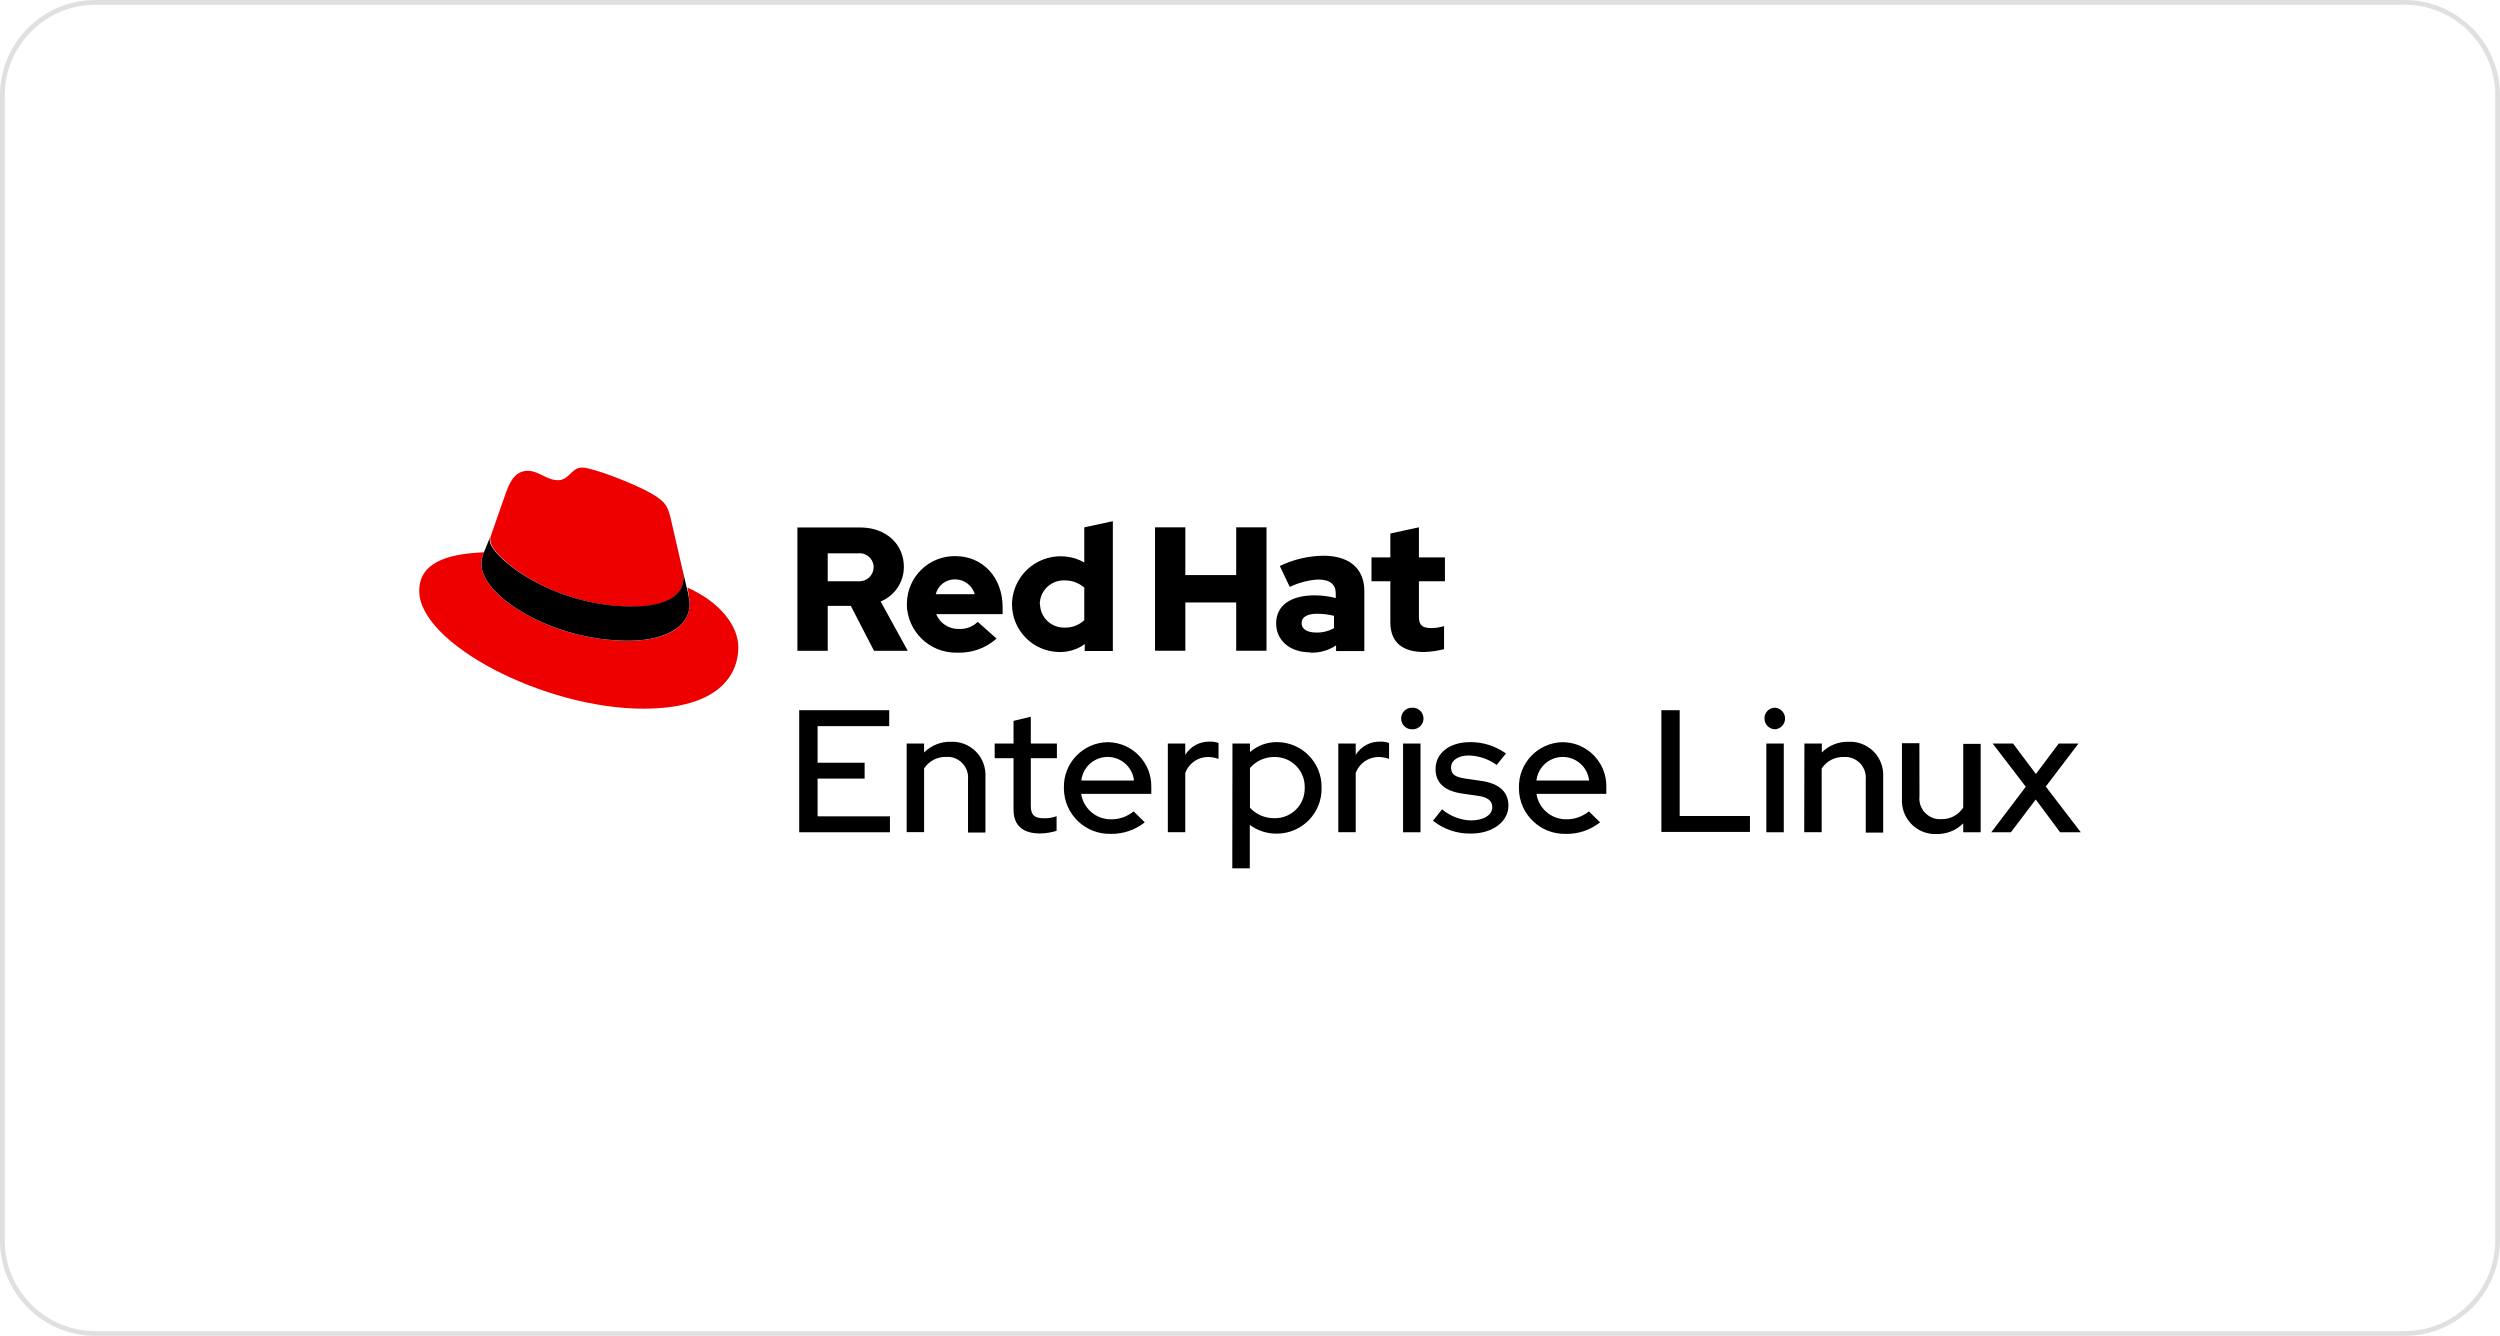 <?xml version="1.0" encoding="UTF-8"?>
<svg id="uuid-7a510b08-193d-40f3-8a6e-e2c46330c711" data-name="Layer 1" xmlns="http://www.w3.org/2000/svg" viewBox="0 0 262 140">
  <defs>
    <style>
      .uuid-da7b9251-d53a-4e8d-81e9-fda64aa682a6 {
        fill: #e0e0e0;
      }

      .uuid-eff747d8-0f67-4549-aa46-77bfb2c5cbde {
        fill: #e00;
      }
    </style>
  </defs>
  <g id="uuid-76408994-0ef5-408e-91ce-a90c7cc76e94" data-name="Group 150">
    <g id="uuid-ae36004e-0fa2-4010-961e-5738c86108eb" data-name="Group 79">
      <path id="uuid-29dd54fc-2801-4816-bded-47c5546d1495" data-name="Path 377" d="M83.758,74.428h9.432v1.668h-7.506v3.836h4.929v1.668h-4.929v3.953h7.581v1.668h-9.508v-12.793Z"/>
      <path id="uuid-915284e1-3000-4a48-8d75-7c85a2bbddf1" data-name="Path 378" d="M95.017,77.923h1.827v.934c.739-.739,1.749-1.143,2.794-1.118,1.914-.093,3.541,1.382,3.635,3.296.001.013.001.027.002.04.008.111.008.223,0,.334v5.838h-1.827v-5.571c.106-1.193-.775-2.246-1.968-2.352-0,0-0,0-0,0h-.334c-.926-.026-1.798.432-2.302,1.209v6.672h-1.826v-9.282Z"/>
      <path id="uuid-f0f5bc65-dd63-4779-996c-bd454acc9b09" data-name="Path 379" d="M106.218,79.457h-1.977v-1.534h1.977v-2.377l1.81-.434v2.811h2.736v1.534h-2.736v5.004c0,.951.384,1.293,1.368,1.293.455.016.908-.058,1.334-.217v1.534c-.562.174-1.146.267-1.735.275-1.81,0-2.777-.834-2.777-2.502v-5.388Z"/>
      <path id="uuid-1dd60882-5767-4429-a461-92a753d77f5e" data-name="Path 380" d="M116.376,87.389c-2.643.051-4.828-2.05-4.879-4.694,0-.001,0-.001,0-.002v-.133c-.065-2.574,1.969-4.713,4.543-4.779.004,0,.007-0.0.011-0h.108c2.542.059,4.555,2.167,4.496,4.709-0.0.007-0.0.013-.001.02v.684h-7.348c.233,1.551,1.576,2.69,3.144,2.669.858.011,1.692-.285,2.352-.834l1.168,1.151c-1.02.812-2.292,1.24-3.595,1.209ZM113.323,81.801h5.521c-.168-1.525-1.54-2.624-3.064-2.457-1.293.142-2.314,1.163-2.457,2.457Z"/>
      <path id="uuid-dae40a30-6b0a-4dc5-8267-c90e0d134405" data-name="Path 381" d="M122.389,77.923h1.827v1.184c.544-.887,1.52-1.415,2.56-1.384.315-.016.63.032.926.142v1.668c-.345-.126-.709-.193-1.076-.2-1.075-.009-2.04.658-2.41,1.668v6.213h-1.827v-9.291Z"/>
      <path id="uuid-c1c95b2b-d9bd-4ad0-bd88-9600d90fb76c" data-name="Path 382" d="M129.161,77.923h1.835v.892c.791-.685,1.806-1.056,2.852-1.042,2.576.018,4.654,2.111,4.654,4.687v.1c.06,2.592-1.992,4.743-4.585,4.804-.004,0-.007 0-.011 0h-.133c-1.006.007-1.987-.316-2.794-.917v4.554h-1.835l.017-13.077ZM130.996,80.483v4.17c.668.72,1.612,1.117,2.594,1.093,1.71.023,3.117-1.342,3.144-3.052v-.142c.051-1.726-1.307-3.168-3.033-3.219-.001,0-.002,0-.003,0h-.108c-.993-.021-1.944.4-2.594,1.151Z"/>
      <path id="uuid-716f45a1-e7d6-4450-b6c5-4c2d97932fba" data-name="Path 383" d="M140.253,77.923h1.827v1.184c.546-.884,1.521-1.412,2.56-1.384.318-.015.635.033.934.142v1.668c-.345-.126-.709-.193-1.076-.2-1.077-.01-2.045.657-2.419,1.668v6.213h-1.827v-9.291Z"/>
      <path id="uuid-13c5e660-8d7c-4c69-a676-54b4fdd1d09a" data-name="Path 384" d="M146.842,75.287c0-.614.495-1.113,1.109-1.118h0c.624-.054,1.174.409,1.227,1.033.054.624-.409,1.174-1.033,1.227-.065.006-.13.006-.194,0-.617-.004-1.114-.508-1.109-1.126,0-.006 0-.011 0-.017ZM148.868,87.222h-1.827v-9.299h1.827v9.299Z"/>
      <path id="uuid-293281d0-c62b-4f5a-8cd1-4fb1a8d7894c" data-name="Path 385" d="M151.129,84.812c.848.726,1.92,1.138,3.036,1.168,1.309,0,2.227-.567,2.227-1.393,0-.659-.475-1.042-1.501-1.184l-1.668-.242c-1.843-.267-2.777-1.126-2.777-2.569,0-1.668,1.468-2.819,3.636-2.819,1.343-.008,2.654.409,3.745,1.193l-.976,1.201c-.847-.618-1.862-.964-2.911-.993-1.118,0-1.868.509-1.868,1.259s.442,1.001,1.534,1.168l1.668.242c1.843.275,2.811,1.151,2.811,2.594,0,1.668-1.668,2.919-3.886,2.919-1.457.045-2.882-.431-4.02-1.343l.951-1.201Z"/>
      <path id="uuid-8167b209-db3e-413a-b9db-9e5d2884df47" data-name="Path 386" d="M164.064,87.389c-2.643.051-4.828-2.05-4.879-4.694,0-.001,0-.001,0-.002v-.133c-.065-2.574,1.969-4.713,4.543-4.779.004,0,.007-0.0.011-0h.108c2.542.059,4.555,2.167,4.496,4.709-0.0.007-0.0.013-.001.02v.684h-7.322c.233,1.551,1.576,2.69,3.144,2.669.858.007,1.69-.288,2.352-.834l1.168,1.151c-1.026.817-2.308,1.246-3.619,1.209ZM161.02,81.801h5.521c-.168-1.525-1.54-2.624-3.064-2.457-1.293.142-2.314,1.163-2.457,2.457Z"/>
      <path id="uuid-52b692a4-781e-403c-9ef8-73dd03080a07" data-name="Path 387" d="M174.113,74.428h1.918v11.092h7.364v1.668h-9.282v-12.76Z"/>
      <path id="uuid-1c6d0b99-28a4-43dc-ada2-5041b7992420" data-name="Path 388" d="M184.914,75.287c-.005-.613.488-1.113,1.101-1.118.008,0,.017,0,.025,0h0c.624.054,1.087.603,1.033,1.227-.047.55-.483.986-1.033,1.033-.617,0-1.118-.5-1.118-1.117,0-.003,0-.006,0-.008l-.008-.017ZM186.94,87.222h-1.827v-9.299h1.827v9.299Z"/>
      <path id="uuid-9454f05a-efdd-4d94-9c3d-8816a73f46e3" data-name="Path 389" d="M189.1,77.923h1.827v.934c.738-.741,1.749-1.145,2.794-1.118,1.914-.093,3.541,1.382,3.635,3.296.001.013.001.027.002.04v6.18h-1.827v-5.579c.101-1.193-.785-2.242-1.978-2.343-.002-0-.004-0-.006-.001h-.334c-.926-.026-1.798.432-2.302,1.209v6.672h-1.827l.017-9.291Z"/>
      <path id="uuid-8326caa7-89ab-4a54-84fe-76e2127d8ac1" data-name="Path 390" d="M201.16,83.444c-.129,1.195.735,2.269,1.93,2.398.013.001.025.003.038.004.111.008.223.008.334,0,.923.024,1.79-.439,2.285-1.218v-6.672h1.827v9.266h-1.827v-.934c-.741.741-1.754,1.145-2.802,1.118-1.919.08-3.539-1.411-3.619-3.33,0-.002-0-.004-0-.006v-6.18h1.827l.008,5.554Z"/>
      <path id="uuid-5ea39d47-fe3d-4fde-80df-9d1115729b11" data-name="Path 391" d="M212.302,82.451l-3.469-4.529h2.135l2.394,3.194,2.394-3.194h2.068l-3.428,4.512,3.67,4.787h-2.168l-2.552-3.436-2.602,3.436h-2.06l3.619-4.771Z"/>
    </g>
    <g id="uuid-daa00ded-50af-4bd2-b0d8-0fdba525c84a" data-name="Group 81">
      <g id="uuid-2bc031ee-8681-40bf-8f1a-11b2126c5310" data-name="Group 80">
        <path id="uuid-e8b0dc54-93e9-403e-bef3-03fee14e33f8" data-name="Path 392" class="uuid-eff747d8-0f67-4549-aa46-77bfb2c5cbde" d="M66.245,63.587c2.202,0,5.379-.459,5.379-3.069.009-.202-.008-.403-.05-.601l-1.309-5.688c-.309-1.251-.567-1.818-2.769-2.919-1.668-.834-5.413-2.31-6.513-2.31s-1.326,1.326-2.502,1.326-2.043-.984-3.144-.984-1.743.717-2.277,2.193c0,0-1.476,4.17-1.668,4.771-.016.113-.016.229,0,.342,0,1.618,6.372,6.931,14.92,6.931M72.032,61.577c.138.574.217,1.161.234,1.751,0,2.502-2.76,3.828-6.397,3.828-8.223,0-15.421-4.812-15.421-7.998.001-.442.092-.879.267-1.284-2.952.15-6.78.684-6.78,4.053,0,5.529,13.11,12.343,23.485,12.343,7.956,0,9.958-3.595,9.958-6.438,0-2.235-1.927-4.771-5.413-6.288"/>
        <path id="uuid-31bf22e9-266a-427f-8d64-25ae88791ac3" data-name="Path 393" d="M71.966,61.577c.164.571.265,1.158.3,1.751,0,2.46-2.76,3.82-6.397,3.82-8.223,0-15.412-4.804-15.412-7.99-.003-.441.085-.879.259-1.284l.65-1.593c-.035.111-.049.226-.042.342,0,1.618,6.38,6.931,14.92,6.931,2.202,0,5.379-.459,5.379-3.069.008-.202-.009-.403-.05-.601l.392,1.693Z"/>
      </g>
      <path id="uuid-bac7a2c6-992b-4719-858f-80ec3a716ffc" data-name="Path 394" d="M145.708,65.221c0,2.085,1.259,3.111,3.545,3.111.704-.024,1.403-.125,2.085-.3v-2.419c-.434.14-.887.21-1.343.208-.942,0-1.293-.3-1.293-1.184v-3.72h2.727v-2.502h-2.727v-3.152l-2.994.65v2.502h-1.977v2.502h1.977v4.303ZM136.409,65.28c0-.642.642-.959,1.626-.959.596.001,1.19.074,1.768.217v1.293c-.57.318-1.216.477-1.868.459-.959,0-1.526-.367-1.526-.976M137.326,68.399c.955.035,1.898-.23,2.694-.759v.592h2.961v-6.297c0-2.385-1.61-3.695-4.287-3.695-1.584.021-3.144.388-4.57,1.076l1.042,2.193c.926-.444,1.928-.707,2.952-.776,1.243,0,1.868.484,1.868,1.46v.484c-.724-.19-1.47-.285-2.218-.284-2.502,0-4.028,1.059-4.028,2.944,0,1.718,1.368,3.027,3.553,3.027M121.046,68.199h3.178v-5.062h5.329v5.062h3.178v-12.935h-3.178v5.004h-5.329v-5.004h-3.178v12.935ZM108.97,63.328c0-1.382,1.12-2.502,2.502-2.502h.092c.76-.015,1.498.256,2.068.759v3.411c-.559.523-1.303.803-2.068.776-1.369.038-2.514-1.033-2.569-2.402v-.042M113.674,68.224h2.952v-13.602l-2.994.642v3.678c-2.458-1.37-5.562-.488-6.932,1.971-.391.702-.611,1.487-.641,2.291v.125c-0,2.731,2.19,4.958,4.921,5.004h.083c.943.011,1.863-.281,2.627-.834l-.017.726ZM100.113,60.718c.949.01,1.779.64,2.043,1.551h-4.087c.231-.93,1.077-1.575,2.035-1.551M95.034,63.328c.041,2.832,2.364,5.098,5.196,5.071h.125c1.501.052,2.965-.477,4.087-1.476l-1.977-1.751c-.519.508-1.226.777-1.952.742-1.046.036-2.005-.583-2.402-1.551h6.964v-.742c0-3.103-2.085-5.338-4.937-5.338-2.763-.051-5.044,2.148-5.095,4.911-0.0.009-0.0.018-0.0.026v.108M89.888,57.99c.813-.106,1.558.467,1.664,1.28.001.01.003.02.004.03v.15c-.009.82-.681,1.477-1.501,1.468,0,0-0,0-0,0h-3.311v-2.927h3.144ZM83.567,68.207h3.178v-4.712h2.419l2.435,4.712h3.536l-2.844-5.171c1.477-.602,2.441-2.041,2.435-3.636,0-2.335-1.827-4.12-4.562-4.12h-6.597v12.927Z"/>
    </g>
  </g>
  <path class="uuid-da7b9251-d53a-4e8d-81e9-fda64aa682a6" d="M252,.5c5.238,0,9.5,4.262,9.5,9.5v120c0,5.238-4.262,9.5-9.5,9.5H10c-5.238,0-9.5-4.262-9.5-9.5V10C.5,4.762,4.762.5,10,.5h242M252,0H10C4.477,0,0,4.477,0,10v120c0,5.523,4.477,10,10,10h242c5.523,0,10-4.477,10-10V10C262,4.477,257.523,0,252,0h0Z"/>
</svg>